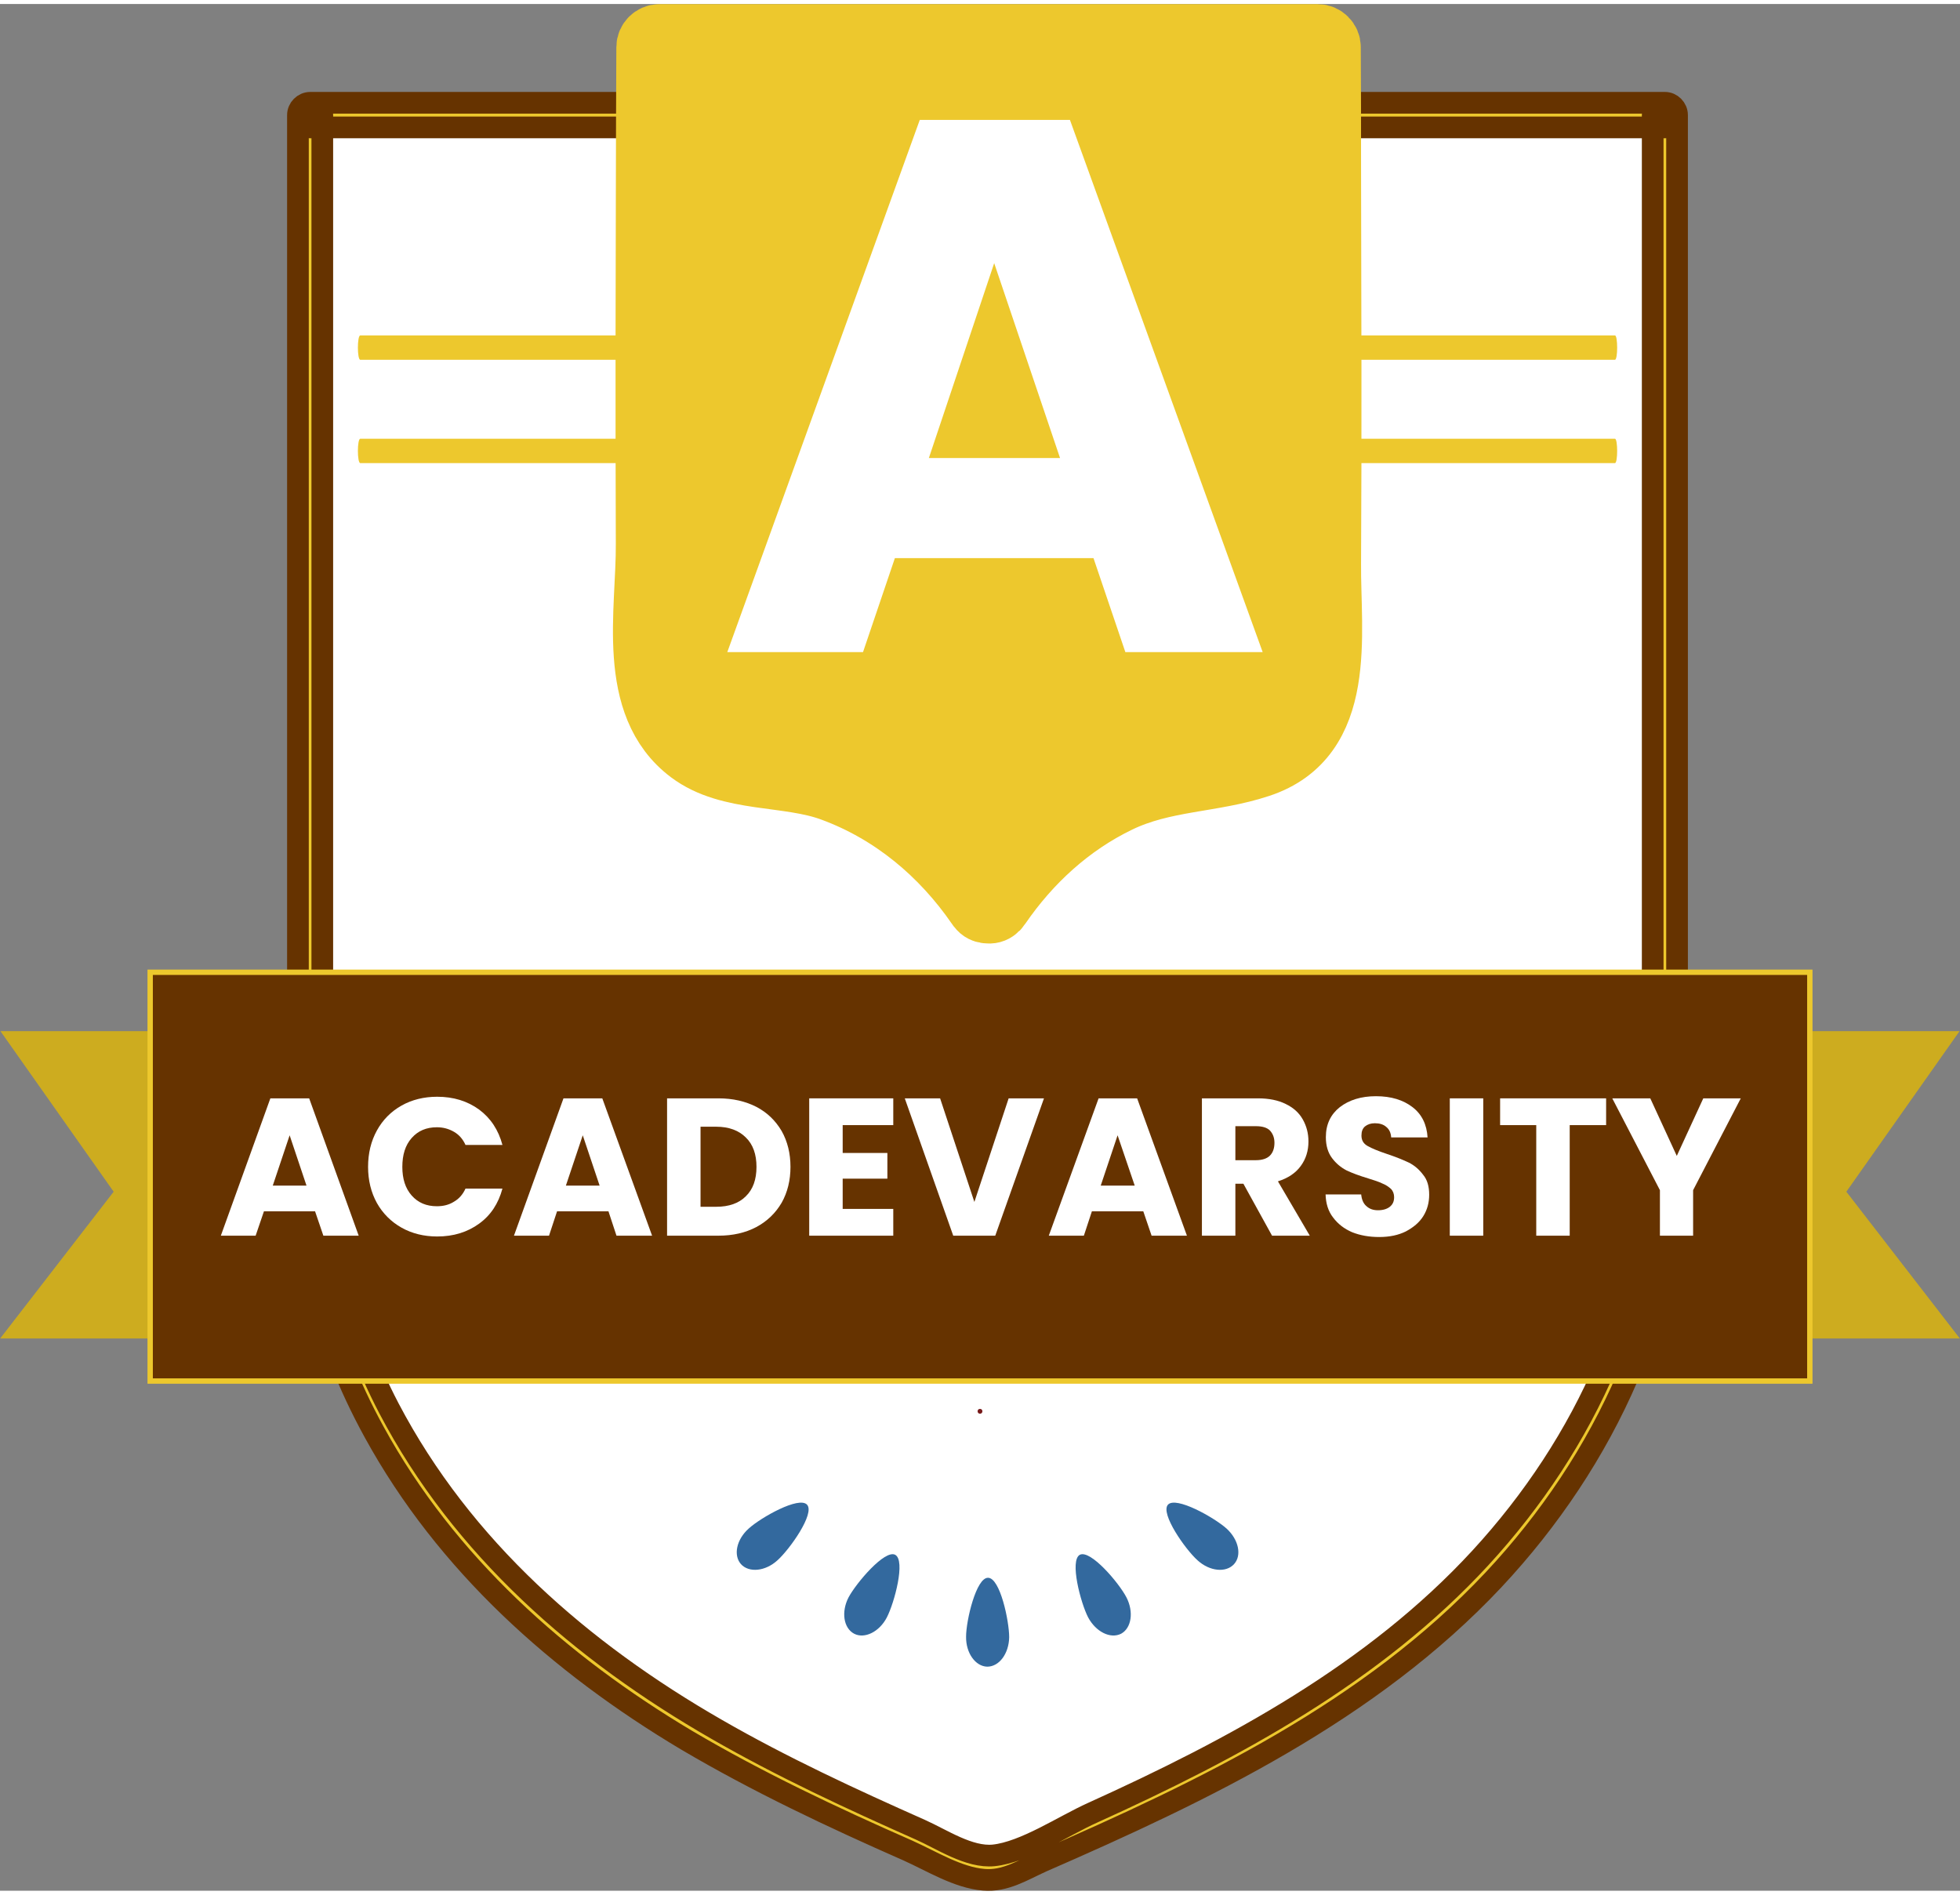 <?xml version="1.0" encoding="UTF-8"?>
<!DOCTYPE svg PUBLIC "-//W3C//DTD SVG 1.1//EN" "http://www.w3.org/Graphics/SVG/1.1/DTD/svg11.dtd">
<!-- Creator: CorelDRAW 2021 (64-Bit) -->
<svg xmlns="http://www.w3.org/2000/svg" xml:space="preserve" width="90px" height="87px" version="1.1" style="shape-rendering:geometricPrecision; text-rendering:geometricPrecision; image-rendering:optimizeQuality; fill-rule:evenodd; clip-rule:evenodd"
viewBox="0 0 7.322 7.048"
 xmlns:xlink="http://www.w3.org/1999/xlink"
 xmlns:xodm="http://www.corel.com/coreldraw/odm/2003">
 <rect x="0" y="0" width="7.322" height="7.048" fill="#808080" stroke="none"/>
 <defs>
  <style type="text/css">
   <![CDATA[
    .str0 {stroke:#CDAC1F;stroke-width:0.02;stroke-miterlimit:2.613}
    .str2 {stroke:#EDC82D;stroke-width:0.02;stroke-miterlimit:2.613}
    .str3 {stroke:#EDC82D;stroke-width:0.243;stroke-linejoin:round;stroke-miterlimit:2.613}
    .str1 {stroke:#663300;stroke-width:0.081;stroke-linecap:round;stroke-linejoin:round;stroke-miterlimit:2.613}
    .fil0 {fill:white}
    .fil5 {fill:#33699E;fill-rule:nonzero}
    .fil4 {fill:#663300;fill-rule:nonzero}
    .fil3 {fill:#771A1A;fill-rule:nonzero}
    .fil1 {fill:#CDAC1F;fill-rule:nonzero}
    .fil2 {fill:#EDC82D;fill-rule:nonzero}
    .fil6 {fill:white;fill-rule:nonzero}
   ]]>
  </style>
 </defs>
 <g id="Layer_x0020_1">
  <g id="_2690894328912">
   <path class="fil0" d="M1.159 0.461l5.061 0 -0.053 4.434c0,0 -0.513,1.436 -2.455,2.021 0,0 -1.747,-0.285 -2.499,-2.021l-0.054 -4.434z"/>
   <g>
    <polygon class="fil1 str0" points="0.873,4.975 0.021,4.975 0.437,4.437 0.021,3.847 0.873,3.847 "/>
    <polygon class="fil1 str0" points="6.449,4.975 7.301,4.975 6.885,4.437 7.301,3.847 6.449,3.847 "/>
   </g>
   <g>
    <g>
     <path class="fil2 str1" d="M6.265 4.238c0,-1.114 0,-2.227 0,-3.341 0,-0.16 0,-0.321 0,-0.482 0,-0.025 -0.021,-0.046 -0.045,-0.046 -1.48,0 -2.959,0 -4.439,0 -0.207,0 -0.415,0 -0.622,0 -0.025,0 -0.046,0.021 -0.046,0.046 0,1.081 0,2.162 0,3.242 0,0.181 0,0.362 0,0.543 -0.001,0.402 0.091,0.782 0.285,1.135 0.269,0.491 0.69,0.866 1.166,1.15 0.266,0.157 0.546,0.289 0.828,0.413 0.089,0.04 0.186,0.101 0.283,0.109 0.08,0.007 0.146,-0.036 0.217,-0.068 0.608,-0.265 1.226,-0.561 1.687,-1.052 0.419,-0.447 0.691,-1.031 0.686,-1.649 0,-0.059 -0.091,-0.059 -0.091,0 0.005,0.586 -0.25,1.139 -0.644,1.567 -0.397,0.431 -0.921,0.713 -1.449,0.952 -0.107,0.048 -0.253,0.147 -0.369,0.159 -0.092,0.009 -0.193,-0.06 -0.274,-0.096 -0.259,-0.115 -0.516,-0.234 -0.761,-0.375 -0.505,-0.29 -0.95,-0.677 -1.224,-1.199 -0.174,-0.333 -0.249,-0.686 -0.249,-1.06 0,-0.18 0,-0.36 0,-0.54 0,-0.629 0,-1.259 0,-1.888 0,-0.448 0,-0.895 0,-1.343 -0.015,0.015 -0.03,0.03 -0.045,0.046 1.479,0 2.959,0 4.438,0 0.208,0 0.415,0 0.623,0 -0.016,-0.016 -0.031,-0.031 -0.046,-0.046 0,1.113 0,2.227 0,3.34 0,0.161 0,0.322 0,0.483 0,0.058 0.091,0.059 0.091,0z"/>
    </g>
   </g>
   <g>
    <g>
     <path class="fil3" d="M3.661 5.266c0.012,0 0.012,-0.018 0,-0.018 -0.012,0 -0.012,0.018 0,0.018z"/>
    </g>
   </g>
   <polygon class="fil4 str2" points="6.761,5.144 0.561,5.144 0.561,3.617 6.761,3.617 "/>
   <g>
    <path class="fil5" d="M3.77 6.101c0,-0.061 -0.034,-0.222 -0.079,-0.222 -0.044,-0.001 -0.082,0.159 -0.082,0.22 -0.001,0.061 0.035,0.111 0.079,0.112 0.045,0 0.081,-0.049 0.082,-0.11z"/>
    <g>
     <g>
      <path class="fil5" d="M3.313 6.027c0.028,-0.054 0.071,-0.213 0.031,-0.234 -0.039,-0.02 -0.145,0.105 -0.174,0.159 -0.028,0.054 -0.019,0.115 0.021,0.136 0.039,0.02 0.094,-0.007 0.122,-0.061z"/>
      <path class="fil5" d="M2.904 5.814c0.046,-0.041 0.141,-0.175 0.111,-0.208 -0.03,-0.033 -0.173,0.048 -0.218,0.089 -0.046,0.041 -0.058,0.1 -0.029,0.133 0.03,0.033 0.091,0.027 0.136,-0.014z"/>
     </g>
     <g>
      <path class="fil5" d="M4.065 6.027c-0.028,-0.054 -0.07,-0.213 -0.031,-0.234 0.04,-0.02 0.146,0.105 0.174,0.159 0.028,0.054 0.019,0.115 -0.02,0.136 -0.04,0.02 -0.094,-0.007 -0.123,-0.061z"/>
      <path class="fil5" d="M4.474 5.814c-0.046,-0.041 -0.14,-0.175 -0.111,-0.208 0.03,-0.033 0.173,0.048 0.219,0.089 0.045,0.041 0.058,0.1 0.028,0.133 -0.03,0.033 -0.091,0.027 -0.136,-0.014z"/>
     </g>
    </g>
   </g>
   <g>
    <g>
     <g>
      <g>
       <path class="fil2" d="M5.069 1.329c0.281,0 0.562,0 0.843,0 0.04,0 0.081,0 0.121,0 0.011,0 0.011,-0.091 0,-0.091 -0.281,0 -0.562,0 -0.843,0 -0.041,0 -0.081,0 -0.121,0 -0.011,0 -0.011,0.091 0,0.091z"/>
      </g>
     </g>
     <g>
      <g>
       <path class="fil2" d="M5.069 1.715c0.281,0 0.562,0 0.843,0 0.04,0 0.081,0 0.121,0 0.011,0 0.011,-0.091 0,-0.091 -0.281,0 -0.562,0 -0.843,0 -0.041,0 -0.081,0 -0.121,0 -0.011,0 -0.011,0.091 0,0.091z"/>
      </g>
     </g>
    </g>
   </g>
   <g>
    <g>
     <g>
      <g>
       <path class="fil2" d="M1.346 1.329c0.281,0 0.562,0 0.843,0 0.04,0 0.08,0 0.12,0 0.011,0 0.011,-0.091 0,-0.091 -0.281,0 -0.562,0 -0.843,0 -0.04,0 -0.08,0 -0.12,0 -0.012,0 -0.012,0.091 0,0.091z"/>
      </g>
     </g>
     <g>
      <g>
       <path class="fil2" d="M1.346 1.715c0.281,0 0.562,0 0.843,0 0.04,0 0.08,0 0.12,0 0.011,0 0.011,-0.091 0,-0.091 -0.281,0 -0.562,0 -0.843,0 -0.04,0 -0.08,0 -0.12,0 -0.012,0 -0.012,0.091 0,0.091z"/>
      </g>
     </g>
    </g>
   </g>
   <g>
    <g>
     <path class="fil6" d="M1.177 4.51l-0.191 0 -0.031 0.091 -0.13 0 0.185 -0.513 0.145 0 0.185 0.513 -0.132 0 -0.031 -0.091zm-0.032 -0.096l-0.063 -0.188 -0.063 0.188 0.126 0z"/>
     <path id="_1" class="fil6" d="M1.375 4.344c0,-0.051 0.011,-0.096 0.033,-0.136 0.022,-0.04 0.053,-0.071 0.092,-0.093 0.039,-0.022 0.084,-0.033 0.133,-0.033 0.061,0 0.113,0.016 0.157,0.048 0.043,0.032 0.072,0.076 0.087,0.132l-0.138 0c-0.01,-0.022 -0.024,-0.038 -0.043,-0.049 -0.019,-0.011 -0.04,-0.017 -0.064,-0.017 -0.039,0 -0.07,0.013 -0.094,0.04 -0.024,0.027 -0.035,0.063 -0.035,0.108 0,0.044 0.011,0.08 0.035,0.107 0.024,0.027 0.055,0.04 0.094,0.04 0.024,0 0.045,-0.005 0.064,-0.017 0.019,-0.011 0.033,-0.027 0.043,-0.049l0.138 0c-0.015,0.056 -0.044,0.1 -0.087,0.131 -0.044,0.032 -0.096,0.048 -0.157,0.048 -0.049,0 -0.094,-0.011 -0.133,-0.033 -0.039,-0.022 -0.07,-0.053 -0.092,-0.092 -0.022,-0.04 -0.033,-0.085 -0.033,-0.135z"/>
     <path id="_2" class="fil6" d="M2.273 4.51l-0.192 0 -0.03 0.091 -0.131 0 0.185 -0.513 0.145 0 0.186 0.513 -0.133 0 -0.03 -0.091zm-0.033 -0.096l-0.063 -0.188 -0.063 0.188 0.126 0z"/>
     <path id="_3" class="fil6" d="M2.684 4.088c0.054,0 0.101,0.011 0.142,0.032 0.04,0.021 0.071,0.051 0.094,0.09 0.022,0.039 0.033,0.084 0.033,0.134 0,0.05 -0.011,0.095 -0.033,0.134 -0.023,0.039 -0.054,0.069 -0.095,0.091 -0.04,0.021 -0.087,0.032 -0.141,0.032l-0.192 0 0 -0.513 0.192 0zm-0.008 0.405c0.047,0 0.084,-0.013 0.11,-0.039 0.027,-0.026 0.04,-0.063 0.04,-0.11 0,-0.047 -0.013,-0.084 -0.04,-0.11 -0.026,-0.026 -0.063,-0.04 -0.11,-0.04l-0.059 0 0 0.299 0.059 0z"/>
     <polygon id="_4" class="fil6" points="3.148,4.188 3.148,4.292 3.315,4.292 3.315,4.388 3.148,4.388 3.148,4.501 3.337,4.501 3.337,4.601 3.023,4.601 3.023,4.088 3.337,4.088 3.337,4.188 "/>
     <polygon id="_5" class="fil6" points="3.9,4.088 3.718,4.601 3.561,4.601 3.38,4.088 3.512,4.088 3.64,4.475 3.768,4.088 "/>
     <path id="_6" class="fil6" d="M4.271 4.51l-0.192 0 -0.03 0.091 -0.131 0 0.186 -0.513 0.144 0 0.186 0.513 -0.132 0 -0.031 -0.091zm-0.032 -0.096l-0.064 -0.188 -0.063 0.188 0.127 0z"/>
     <path id="_7" class="fil6" d="M4.752 4.601l-0.107 -0.194 -0.03 0 0 0.194 -0.125 0 0 -0.513 0.21 0c0.04,0 0.075,0.007 0.103,0.021 0.029,0.014 0.05,0.033 0.064,0.058 0.014,0.025 0.021,0.052 0.021,0.082 0,0.034 -0.009,0.065 -0.029,0.092 -0.019,0.026 -0.047,0.045 -0.085,0.057l0.119 0.203 -0.141 0zm-0.137 -0.282l0.077 0c0.023,0 0.041,-0.006 0.052,-0.017 0.011,-0.011 0.017,-0.027 0.017,-0.048 0,-0.019 -0.006,-0.034 -0.017,-0.046 -0.011,-0.011 -0.029,-0.016 -0.052,-0.016l-0.077 0 0 0.127z"/>
     <path id="_8" class="fil6" d="M5.152 4.606c-0.037,0 -0.071,-0.006 -0.101,-0.018 -0.03,-0.013 -0.053,-0.031 -0.071,-0.055 -0.018,-0.023 -0.027,-0.052 -0.028,-0.086l0.133 0c0.002,0.019 0.008,0.034 0.02,0.044 0.011,0.01 0.025,0.015 0.043,0.015 0.019,0 0.034,-0.005 0.044,-0.013 0.011,-0.009 0.016,-0.02 0.016,-0.036 0,-0.012 -0.004,-0.023 -0.012,-0.031 -0.009,-0.008 -0.019,-0.015 -0.032,-0.02 -0.012,-0.006 -0.03,-0.012 -0.053,-0.019 -0.033,-0.01 -0.06,-0.02 -0.081,-0.03 -0.021,-0.011 -0.039,-0.026 -0.054,-0.046 -0.015,-0.02 -0.023,-0.046 -0.023,-0.078 0,-0.048 0.018,-0.085 0.052,-0.112 0.035,-0.027 0.08,-0.041 0.135,-0.041 0.057,0 0.102,0.014 0.137,0.041 0.035,0.027 0.053,0.065 0.056,0.113l-0.136 0c-0.001,-0.017 -0.007,-0.03 -0.018,-0.039 -0.011,-0.01 -0.026,-0.014 -0.043,-0.014 -0.015,0 -0.027,0.004 -0.037,0.012 -0.009,0.008 -0.013,0.019 -0.013,0.034 0,0.017 0.007,0.03 0.023,0.039 0.016,0.009 0.04,0.019 0.073,0.03 0.033,0.011 0.06,0.022 0.081,0.032 0.02,0.01 0.038,0.025 0.053,0.045 0.016,0.019 0.023,0.044 0.023,0.075 0,0.029 -0.007,0.056 -0.022,0.08 -0.015,0.024 -0.037,0.042 -0.065,0.057 -0.028,0.014 -0.061,0.021 -0.1,0.021z"/>
     <polygon id="_9" class="fil6" points="5.541,4.088 5.541,4.601 5.416,4.601 5.416,4.088 "/>
     <polygon id="_10" class="fil6" points="6,4.088 6,4.188 5.864,4.188 5.864,4.601 5.739,4.601 5.739,4.188 5.604,4.188 5.604,4.088 "/>
     <polygon id="_11" class="fil6" points="6.503,4.088 6.325,4.431 6.325,4.601 6.201,4.601 6.201,4.431 6.023,4.088 6.165,4.088 6.264,4.303 6.363,4.088 "/>
    </g>
   </g>
   <g>
    <g>
     <path class="fil2 str3" d="M4.963 2.091c0.003,-0.496 0.001,-0.992 0,-1.488 0,-0.147 0,-0.295 -0.001,-0.442 0,-0.021 -0.018,-0.039 -0.039,-0.039 -0.637,0 -1.275,0 -1.912,0 -0.182,0 -0.365,0 -0.548,0 -0.021,0 -0.039,0.018 -0.039,0.039 -0.002,0.371 -0.002,0.743 -0.003,1.114 0,0.247 0,0.494 0.001,0.741 0.002,0.251 -0.075,0.6 0.157,0.775 0.147,0.111 0.364,0.079 0.532,0.142 0.225,0.083 0.41,0.238 0.545,0.434 0.002,0.003 0.004,0.006 0.007,0.009 0.008,0.009 0.019,0.012 0.029,0.012 0,0 0.001,0 0.001,0 0,0 0,0 0,0 0.011,0.001 0.021,-0.003 0.03,-0.012 0.002,-0.003 0.005,-0.006 0.007,-0.009 0.114,-0.166 0.264,-0.304 0.446,-0.392 0.171,-0.083 0.352,-0.074 0.527,-0.132 0.323,-0.106 0.258,-0.488 0.26,-0.752z"/>
    </g>
    <path class="fil6" d="M4.085 2.07l-0.742 0 -0.119 0.351 -0.507 0 0.719 -1.988 0.561 0 0.72 1.988 -0.513 0 -0.119 -0.351zm-0.125 -0.374l-0.246 -0.728 -0.244 0.728 0.49 0z"/>
   </g>
  </g>
 </g>
</svg>
